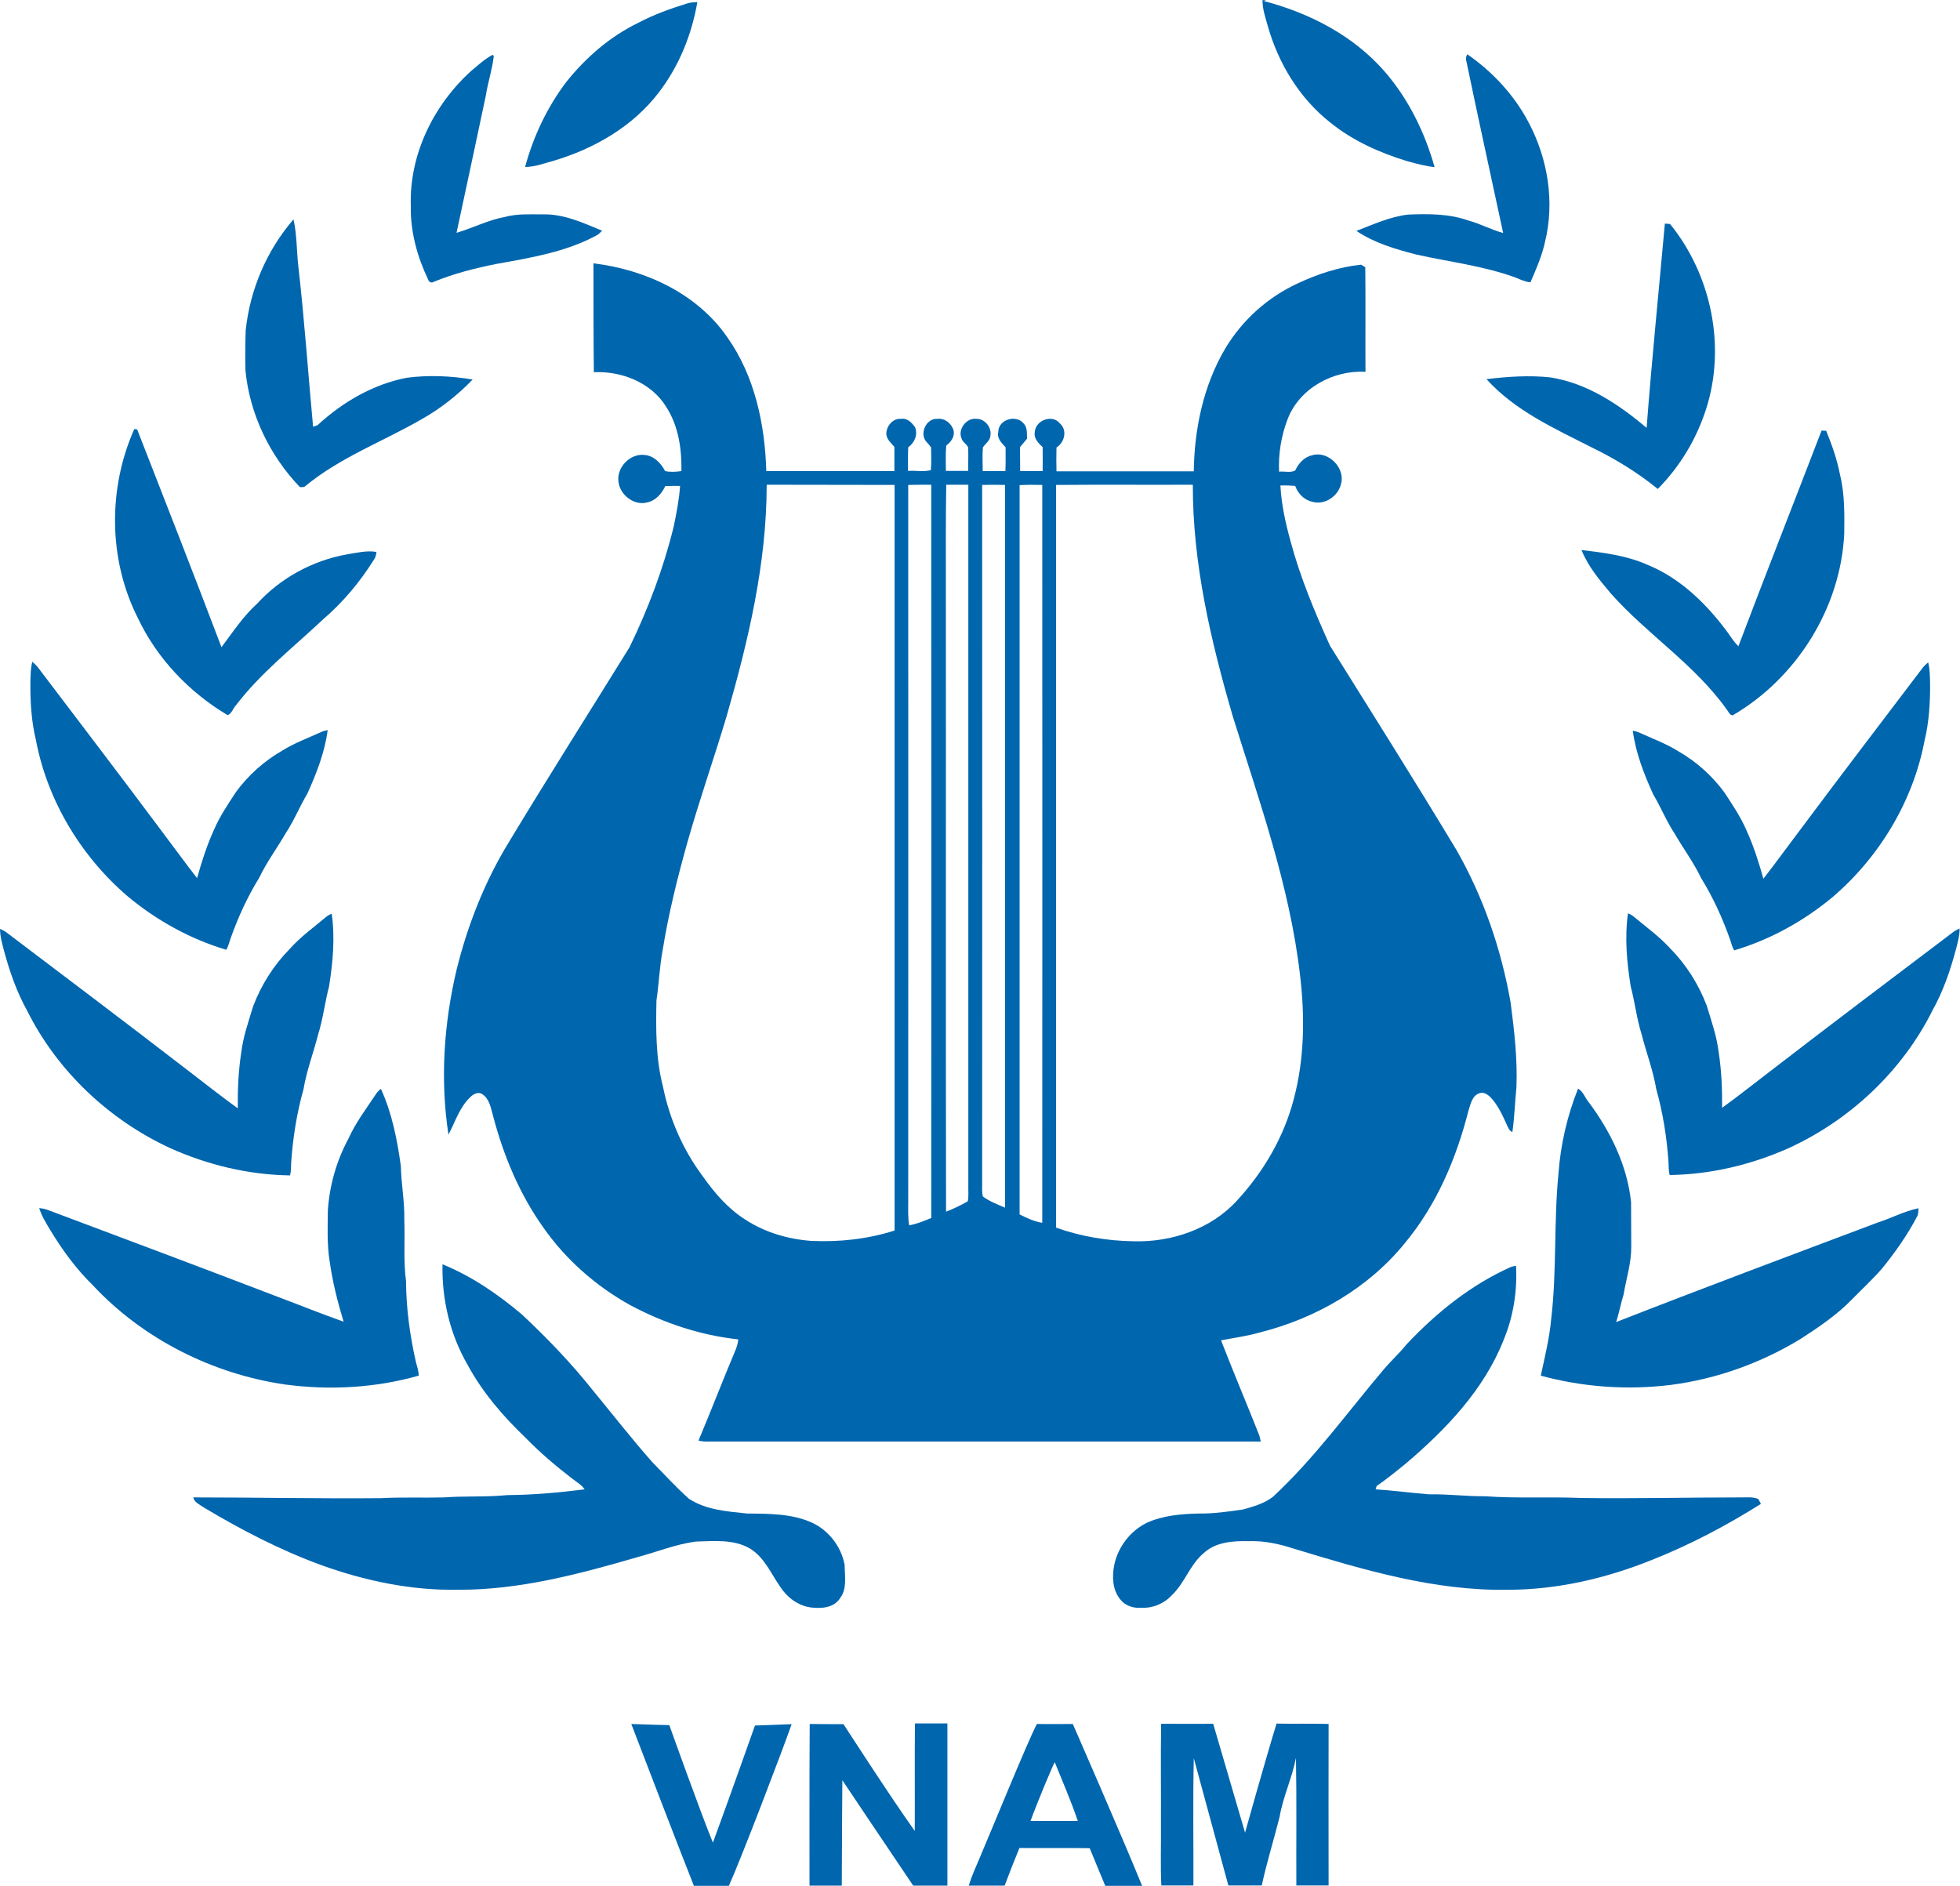 <?xml version="1.0" encoding="UTF-8" standalone="no"?> <svg xmlns:inkscape="http://www.inkscape.org/namespaces/inkscape" xmlns:sodipodi="http://sodipodi.sourceforge.net/DTD/sodipodi-0.dtd" xmlns="http://www.w3.org/2000/svg" xmlns:svg="http://www.w3.org/2000/svg" inkscape:version="1.1.1 (3bf5ae0d25, 2021-09-20)" sodipodi:docname="Logo Vietnam National Academy of Music.svg" id="svg2130" version="1.1" viewBox="0 0 576.644 555" height="555" width="576.644"><defs id="defs2124"></defs><g id="layer1" inkscape:groupmode="layer" inkscape:label="Layer" transform="translate(4.2,20.383)"><g id="g8964" inkscape:label="logo" transform="matrix(0.565,0,0,0.565,70.508,129.777)"><path class="st0" d="m 525.2,-265.717 h 1.8 l -1.1,0.5 c 23.8,6.2 46.6,18 62.9,36.7 12.4,14.3 20.9,31.7 26,49.8 -4.7,-0.5 -9.3,-1.8 -13.9,-3 -14.5,-4.4 -28.7,-10.7 -40.5,-20.3 -16,-12.6 -27,-30.8 -32.5,-50.3 -1.2,-4.4 -2.8,-8.8 -2.7,-13.4 z" id="path4" style="fill:#0066ae;fill-opacity:1"></path><path class="st0" d="m 225.7,-264.017 c 1.7,-0.5 3.4,-0.6 5.2,-0.7 -2.9,16.9 -9.5,33.3 -20,47 -13.5,17.8 -33.7,29.4 -54.9,35.7 -4.9,1.3 -9.7,3.2 -14.8,3.2 4.3,-15.9 11.5,-31.1 21.4,-44.2 10.2,-12.8 23,-23.9 37.8,-31 8.1,-4.3 16.7,-7.3 25.3,-10 z" id="path6" style="fill:#0066ae;fill-opacity:1"></path><path class="st0" d="m 113,-228.717 c 3.6,-3 7.1,-6.3 11.3,-8.5 l 0.6,0.6 c -0.8,7.1 -3.1,13.8 -4.2,20.9 -5,23.7 -10.1,47.4 -15.2,71.2 8.5,-2.5 16.5,-6.7 25.3,-8.3 6.3,-1.7 12.8,-1.3 19.3,-1.3 11,-0.4 21.3,4.4 31.2,8.5 -0.9,0.9 -1.7,1.8 -2.8,2.4 -16.1,8.7 -34.4,11.7 -52.2,14.9 -11.1,2.2 -22.1,5 -32.6,9.3 -1.2,0.8 -2.6,0.2 -3,-1.2 -5.7,-11.9 -9.3,-25.1 -9,-38.3 -0.9,-26.7 11.9,-52.6 31.3,-70.2 z" id="path8" style="fill:#0066ae;fill-opacity:1"></path><path class="st0" d="m 631.4,-233.617 c -0.5,-1.4 -0.3,-2.7 0.4,-3.9 13.3,9.2 24.6,21.4 32.1,35.8 9.9,18.8 13.5,41.2 8.4,61.9 -1.6,7.3 -4.6,14.2 -7.6,21.1 -2.7,-0.3 -5.1,-1.4 -7.5,-2.4 -16.8,-6.2 -34.6,-8.2 -52,-12.1 -10.8,-2.8 -21.8,-6 -31.1,-12.3 8.8,-3.4 17.5,-7.4 26.9,-8.5 10.5,-0.4 21.3,-0.5 31.4,3.1 6.2,1.7 11.9,4.8 18.1,6.5 -6.4,-29.8 -12.9,-59.4 -19.1,-89.2 z" id="path10" style="fill:#0066ae;fill-opacity:1"></path><path class="st0" d="m -4.3,-93.617 c 2.2,-21.2 10.9,-41.7 24.9,-57.9 1.8,8 1.6,16.2 2.5,24.3 3.2,27.8 5.1,55.8 7.7,83.7 0.6,-0.2 1.7,-0.6 2.3,-0.8 13,-12 28.9,-21.3 46.4,-24.7 11.4,-1.5 23.1,-1 34.4,0.9 -7.8,8.1 -16.8,15.2 -26.6,20.7 -20.1,11.6 -42.3,19.8 -60.4,34.7 -0.8,0.9 -2,0.6 -3,0.6 -15.7,-16.4 -26.1,-38 -28.3,-60.6 -0.2,-7 -0.1,-13.9 0.1,-20.9 z" id="path12" style="fill:#0066ae;fill-opacity:1"></path><path class="st0" d="m 734.7,-149.317 c 0.9,0.1 1.8,0.1 2.7,0.2 21.5,26.5 29.3,63.9 18.7,96.6 -5,15.5 -13.6,29.8 -25.1,41.4 -10.4,-8.5 -22,-15.6 -34.1,-21.5 -19.5,-9.9 -40.2,-19.2 -55.1,-35.7 11,-1.3 22.2,-2.1 33.3,-0.9 19.1,3 35.6,14 50.1,26.3 2.7,-35.5 6.3,-70.9 9.5,-106.4 z" id="path14" style="fill:#0066ae;fill-opacity:1"></path><path class="st0" d="m 176.8,-128.617 c 26.9,3.2 54,15.7 69.7,38.5 14.3,20.2 19.6,45.4 20.3,69.7 22.2,0 44.5,0 66.7,0 0,-4.2 0,-8.4 0,-12.6 -1.7,-2 -4,-3.9 -4.2,-6.7 -0.1,-4 3.4,-8.3 7.6,-7.9 3.3,-0.6 5.7,2 7.4,4.4 1.5,3.9 -0.3,8 -3.6,10.4 -0.2,4.1 -0.1,8.2 -0.1,12.3 3.9,-0.3 8.2,0.6 11.9,-0.4 0.3,-3.9 0.2,-7.9 0.1,-11.8 -0.8,-1.4 -2.1,-2.4 -3,-3.7 -2.8,-4.4 0.8,-11.6 6.3,-11.2 3.8,-0.5 7.4,2.4 8.4,6 0.8,3.2 -1.4,6.1 -3.8,7.9 -0.4,4.4 -0.2,8.8 -0.2,13.2 3.9,0 7.7,0 11.6,0 0,-4.1 0.2,-8.2 0,-12.3 -0.9,-1.8 -3,-2.8 -3.5,-4.8 -1.9,-4.7 2.7,-10.7 7.8,-10 4.3,-0.2 8.1,4.5 7.3,8.7 -0.1,2.6 -2.5,4.1 -3.9,6.1 -0.4,4.1 -0.1,8.3 -0.1,12.4 3.9,0 7.9,0 11.8,0 0.2,-4.1 0.1,-8.3 0.1,-12.4 -2,-2.2 -4.6,-4.6 -3.8,-7.9 -0.1,-6.5 9.2,-9.4 13.2,-4.5 2.1,2.1 1.6,5.2 1.8,7.9 -1.2,1.5 -2.5,2.9 -3.7,4.4 0.1,4.2 0,8.3 0.1,12.5 3.9,0 7.8,0 11.7,0 0,-4.2 0.1,-8.4 0,-12.5 -2.2,-2 -4.7,-4.5 -4.1,-7.8 0.3,-6.2 9.2,-9.5 13.1,-4.5 4,3.5 2.4,9.9 -1.8,12.5 -0.1,4.1 -0.1,8.2 0,12.4 23.8,0 47.6,0 71.5,0 0.3,-22.1 5,-44.6 16.3,-63.8 8.8,-14.8 22.1,-26.8 37.7,-34 10.4,-4.9 21.6,-8.6 33.1,-9.8 0.5,0.3 1.6,0.9 2.2,1.3 0.2,18.1 0,36.3 0.1,54.5 -16.8,-1 -34.5,8.6 -40.6,24.8 -3.3,8.6 -4.8,18 -4.4,27.2 2.8,-0.3 5.9,0.7 8.4,-0.6 1.7,-3.6 4.6,-7 8.7,-7.9 8.5,-2.7 17.7,6.7 15.1,15.1 -1.5,6.2 -8.4,10.9 -14.8,9.1 -4.3,-0.9 -7.6,-4.3 -9,-8.3 -2.5,-0.2 -5.1,-0.3 -7.7,-0.2 0.5,9.8 2.7,19.7 5.3,29.1 5,18.7 12.5,36.6 20.5,54.3 22.1,35.4 44.3,70.6 65.8,106.3 14.1,24.6 23.4,51.8 28.3,79.7 1.9,14.6 3.6,29.4 3,44.2 -0.8,7.7 -1,15.4 -2.1,23.1 -1.8,-0.6 -2.3,-2.6 -3.1,-4.2 -2.2,-4.9 -4.5,-9.8 -8.1,-13.7 -1.5,-1.5 -3.6,-3.1 -5.9,-2.3 -3.9,1.2 -4.7,5.8 -5.8,9.2 -6.3,24.8 -16.6,49.1 -33.2,69 -19,23.4 -46.4,39.1 -75.4,46.4 -6.6,1.9 -13.5,2.8 -20.2,4.1 6.4,16.6 13.4,33 19.9,49.5 0.2,0.8 0.6,2.4 0.8,3.2 -94.3,0 -188.7,0 -283.1,0 -3.2,-0.1 -6.5,0.4 -9.7,-0.5 6.5,-15.4 12.5,-31.1 19,-46.5 0.9,-2 1.5,-4 1.7,-6.2 -19.7,-2.1 -38.8,-8.5 -56.2,-17.8 -17.9,-9.9 -33.7,-23.8 -45.4,-40.6 -12.3,-17.3 -20.6,-37.2 -26,-57.7 -1.2,-4.1 -1.8,-9.1 -5.7,-11.6 -2,-1.4 -4.6,-0.1 -6.1,1.4 -5.7,5.3 -8,13 -11.5,19.7 -4.4,-28.6 -2.4,-58.1 4.3,-86.2 5.8,-23.3 14.7,-45.9 27.3,-66.4 20.5,-34 41.8,-67.5 62.7,-101.3 9.7,-20 17.6,-40.9 22.9,-62.5 1.5,-7.1 2.9,-14.2 3.4,-21.5 -2.6,0 -5.2,0 -7.7,0.1 -1.8,3.8 -4.8,7.4 -9,8.4 -7.1,2.2 -14.8,-3.8 -15.4,-10.9 -0.9,-7.4 6.2,-14.6 13.6,-13.7 4.9,0.4 8.6,4.3 10.7,8.4 2.8,0.6 5.7,0.4 8.5,0 0.2,-11.5 -1.5,-23.5 -7.9,-33.4 -7.7,-12.7 -23.3,-18.8 -37.7,-18.1 -0.2,-19.2 -0.2,-38 -0.2,-56.7 z m 90.2,115.3 c 0,41.1 -9.6,81.4 -20.9,120.7 -6.5,21.7 -14,43.1 -20.2,64.9 -5.3,18.8 -10,37.7 -13.1,57 -1.6,8.6 -1.9,17.4 -3.2,26 -0.3,15 -0.4,30.2 3.4,44.9 3.4,16.8 10.4,32.8 20.6,46.5 6.1,8.7 13.3,17.1 22.4,22.8 10.1,6.6 22.1,10.1 34.1,11 14.7,0.7 29.5,-0.9 43.5,-5.4 0,-129.4 0,-258.9 0,-388.3 -22.2,-0.1 -44.4,0 -66.6,-0.1 z m 73.7,0.1 c 0.1,124.5 0,249 0,373.5 0,4 -0.2,8.1 0.5,12.1 4,-0.7 7.8,-2.3 11.5,-3.8 0,-127.3 0.1,-254.6 0,-381.9 -4,0 -8,0 -12,0.1 z m 58,0.1 c 0,126.6 0,253.2 0,379.8 3.7,1.9 7.6,3.7 11.8,4.4 0.1,-128.1 0,-256.2 0,-384.3 -3.9,-0.1 -7.9,-0.1 -11.8,0.1 z m 19,-0.1 c 0,128.9 0,257.8 0,386.8 12.8,4.6 26.7,6.9 40.3,7.1 19.8,0.6 40.5,-6.4 54,-21.3 13.8,-15 24.4,-33.1 29.5,-52.9 5.5,-20.7 5.8,-42.5 3.3,-63.8 -5.3,-46.6 -21.2,-90.9 -35.1,-135.4 -11.4,-39.2 -20.9,-79.5 -20.8,-120.6 -23.6,0.1 -47.4,-0.1 -71.2,0.1 z m -57.4,52.4 c 0.1,108.7 -0.1,217.4 0.1,326.1 3.9,-1.5 7.6,-3.3 11.3,-5.4 0.6,-2.8 0.2,-5.8 0.3,-8.6 0,-121.5 0,-243 0,-364.6 -3.9,0 -7.7,0 -11.5,0 -0.3,17.5 -0.2,35 -0.2,52.5 z m 18.9,-52.4 c 0.1,120.8 0,241.6 0,362.5 0.1,2.7 -0.3,5.5 0.4,8.1 3.5,2.6 7.6,4.1 11.5,5.8 0,-125.5 0,-250.9 0,-376.4 -3.9,-0.1 -7.9,-0.1 -11.9,0 z" id="path16" style="fill:#0066ae;fill-opacity:1"></path><path class="st0" d="m -62.3,-42.317 c 0.4,0 1.1,0.1 1.5,0.2 14.8,37.8 29.5,75.5 43.9,113.4 5.9,-7.8 11.2,-16 18.5,-22.6 12.2,-13.4 28.9,-22.5 46.7,-25.7 5.1,-0.8 10.3,-2.2 15.5,-1.3 -0.2,1.4 -0.4,2.8 -1.3,4 -7.3,11.7 -16.3,22.4 -26.7,31.3 -15.4,14.5 -32.3,27.7 -45.2,44.6 -1.5,1.6 -2.2,4.4 -4.3,5.1 -20,-11.9 -36.8,-29.5 -46.8,-50.7 -15.3,-30.3 -15.6,-67.3 -1.8,-98.3 z" id="path20" style="fill:#0066ae;fill-opacity:1"></path><path class="st0" d="m 816.3,-41.517 c 0.6,0 1.8,0.1 2.4,0.1 3,7.4 5.7,15 7.2,22.9 2.5,10.1 2.3,20.5 2.2,30.8 -1.9,38.6 -24.8,75.1 -58.1,94.5 -1.7,-0.1 -2.2,-2.1 -3.2,-3.2 -16.6,-23.3 -41.1,-38.8 -60,-60 -5.9,-7 -12.1,-14.3 -15.5,-22.9 11.8,1.4 23.7,2.9 34.6,7.8 16.5,6.8 29.7,19.5 40.3,33.5 2.3,2.9 4.1,6.3 6.8,8.8 14.2,-37.5 28.9,-74.8 43.3,-112.3 z" id="path22" style="fill:#0066ae;fill-opacity:1"></path><path class="st1" d="M 861,287.083" id="path24" style="fill:#0066ae;fill-opacity:1"></path><path class="st0" d="m 63.3,304.383 c 0.7,-1.2 1.7,-2.2 2.8,-3.1 5.8,12.6 8.5,26.5 10.4,40.2 0.2,9.3 2,18.6 1.8,27.9 0.4,10.7 -0.5,21.5 0.9,32.2 0.1,14.1 2,28.1 5.1,41.8 0.6,2.4 1.5,4.8 1.5,7.3 -22.6,6.4 -46.4,7.7 -69.6,4.6 -37.8,-5.5 -74,-23.7 -100.1,-51.7 -8.7,-8.5 -15.9,-18.4 -22.2,-28.8 -2.2,-3.7 -4.5,-7.3 -5.7,-11.4 1.4,0.2 2.8,0.4 4.2,0.9 40,15 80,30 119.9,45.3 11.5,4.3 22.8,8.9 34.4,13 -3.1,-10.2 -5.7,-20.5 -7.2,-31 -1.5,-9 -1.1,-18.1 -1,-27.1 0.9,-13 4.5,-25.7 10.7,-37.2 3.7,-8.3 9.2,-15.5 14.1,-22.9 z" id="path26" style="fill:#0066ae;fill-opacity:1"></path><path class="st0" d="m 37.2,212.083 c 1,-0.9 2.1,-1.5 3.3,-2 1.8,12.6 0.6,25.5 -1.4,38 -2.2,8.3 -3.1,16.8 -5.7,25 -2.4,9.5 -6,18.8 -7.6,28.5 -3.5,12.4 -5.5,25.2 -6.4,38 -0.1,2.3 0,4.6 -0.6,6.8 -21.5,-0.3 -42.8,-5.4 -62.4,-14.2 -31.8,-14.7 -58.8,-40.1 -74.5,-71.6 -5.4,-9.7 -9.1,-20.3 -12,-31.1 -1,-3.8 -2.1,-7.6 -2.1,-11.5 1.2,0.6 2.4,1.1 3.4,1.9 31.3,23.7 62.6,47.3 93.6,71.2 8.9,6.8 17.7,13.8 26.8,20.4 -0.1,-9.7 0.3,-19.5 1.8,-29.1 1,-8.3 3.8,-16.2 6.2,-24.1 4.2,-11.1 10.7,-21.4 19.1,-29.9 5.5,-6.2 12.2,-11 18.5,-16.3 z" id="path28" style="fill:#0066ae;fill-opacity:1"></path><path class="st0" d="m 35,115.483 c 1.1,-0.5 2.2,-0.8 3.4,-1 -1.5,11.5 -5.8,22.5 -10.6,33.1 -4,6.7 -6.9,14 -11.2,20.5 -4.5,7.8 -9.9,15 -13.8,23.2 -6.2,10 -11.1,20.8 -15,31.8 -0.7,2 -1.1,4 -2.2,5.8 -18.8,-5.6 -36.3,-15.3 -51.3,-27.8 -24.3,-20.8 -41.8,-49.8 -47.8,-81.3 -2.4,-9.9 -3,-20.1 -2.9,-30.3 0.1,-3.6 0.1,-7.2 1,-10.6 0.9,0.8 1.8,1.6 2.6,2.5 21.6,28.5 43.3,56.9 64.7,85.6 6.2,8.2 12.2,16.5 18.5,24.6 2.4,-8.6 5.1,-17.1 8.8,-25.2 3,-7 7.3,-13.3 11.4,-19.6 6.4,-8.8 14.7,-16.2 24.1,-21.6 6.4,-4 13.5,-6.6 20.3,-9.7 z" id="path30" style="fill:#0066ae;fill-opacity:1"></path><path class="st0" d="m 718.8,211.883 c -1,-0.9 -2.1,-1.5 -3.3,-2 -1.8,12.6 -0.6,25.5 1.4,38 2.2,8.3 3.1,16.8 5.7,25 2.4,9.5 6,18.8 7.6,28.5 3.5,12.4 5.5,25.2 6.4,38 0.1,2.3 0,4.6 0.6,6.8 21.5,-0.3 42.8,-5.4 62.4,-14.2 31.8,-14.7 58.8,-40.1 74.5,-71.6 5.4,-9.7 9.1,-20.3 12,-31.1 1,-3.8 2.1,-7.6 2.1,-11.5 -1.2,0.6 -2.4,1.1 -3.4,1.9 -31.2,23.6 -62.5,47.2 -93.5,71.1 -8.9,6.8 -17.7,13.8 -26.8,20.4 0.1,-9.7 -0.3,-19.5 -1.8,-29.1 -1,-8.3 -3.8,-16.2 -6.2,-24.1 -4.2,-11.1 -10.7,-21.4 -19.1,-29.9 -5.6,-6.1 -12.3,-11 -18.6,-16.2 z" id="path32" style="fill:#0066ae;fill-opacity:1"></path><path class="st0" d="m 721.4,115.783 c -1.1,-0.5 -2.2,-0.8 -3.4,-1 1.5,11.5 5.8,22.5 10.6,33.1 4,6.7 6.9,14 11.2,20.5 4.5,7.8 9.9,15 13.8,23.2 6.2,10 11.1,20.8 15,31.8 0.7,2 1.1,4 2.2,5.8 18.8,-5.6 36.3,-15.3 51.3,-27.8 24.3,-20.8 41.8,-49.8 47.8,-81.3 2.4,-9.9 3,-20.1 2.9,-30.3 -0.1,-3.6 -0.1,-7.2 -1,-10.6 -0.9,0.8 -1.8,1.6 -2.6,2.5 -21.6,28.5 -43.3,56.9 -64.7,85.6 -6.2,8.2 -12.2,16.5 -18.5,24.6 -2.4,-8.6 -5.1,-17.1 -8.8,-25.2 -3,-7 -7.3,-13.3 -11.4,-19.6 -6.4,-8.8 -14.7,-16.2 -24.1,-21.6 -6.4,-4 -13.5,-6.6 -20.3,-9.7 z" id="path34" style="fill:#0066ae;fill-opacity:1"></path><path class="st0" d="m 689.5,301.183 c 2.7,1.5 3.6,4.8 5.5,7 11.4,15.3 20.1,33 22.1,52.1 0.1,7.7 0,15.3 0.1,23 0.1,8.6 -2.6,16.8 -4,25.2 -1.5,4.7 -2.3,9.6 -3.9,14.3 45.2,-17.7 90.7,-34.7 136.1,-51.8 7.2,-2.3 14,-6 21.4,-7.5 -0.2,1.3 0,2.7 -0.6,4 -5.1,9.8 -11.5,18.9 -18.5,27.5 -4.8,5.5 -10.2,10.5 -15.3,15.7 -8,8.3 -17.5,14.7 -27.1,20.9 -20.5,12.5 -43.6,20.8 -67.4,23.9 -22.6,2.8 -45.8,1.2 -67.8,-4.8 2.1,-9.8 4.5,-19.5 5.4,-29.4 3,-25.2 1.3,-50.6 3.8,-75.8 1.1,-15.3 4.6,-30.2 10.2,-44.3 z" id="path36" style="fill:#0066ae;fill-opacity:1"></path><path class="st0" d="m 98.2,392.683 c 15.2,6.2 28.9,15.6 41.3,26.1 13.3,12.4 25.9,25.6 37.2,39.8 10.2,12.4 20.1,25.1 30.8,37.2 6.3,6.4 12.3,13 19,19 9,5.9 20,6.6 30.4,7.7 11.4,0.1 23.4,0 34,4.9 8.6,4.1 15,12.5 16.7,21.9 0,5.8 1.4,12.4 -2.4,17.3 -3.2,5.1 -9.9,5.5 -15.3,4.8 -6.5,-0.9 -12.1,-5.1 -15.7,-10.5 -4.9,-7 -8.3,-15.5 -15.8,-20.1 -8.6,-5.1 -18.9,-3.9 -28.4,-3.7 -10.3,1.4 -19.9,5.3 -29.9,8 -30.6,8.9 -62,17.3 -94.1,17.1 -24.3,0.4 -48.4,-4.7 -71.1,-12.9 -21.3,-7.8 -41.5,-18.3 -60.9,-29.9 -2.1,-1.5 -5,-2.6 -5.6,-5.3 32.6,0 65.1,0.7 97.7,0.4 10.9,-0.6 21.9,-0.1 32.9,-0.4 11,-0.8 22,-0.1 33,-1.2 13.5,-0.1 26.9,-1.3 40.2,-3 -1.5,-2.3 -4,-3.7 -6.1,-5.3 -8.6,-6.6 -17,-13.7 -24.6,-21.5 -11.7,-11.2 -22.4,-23.6 -30.1,-37.8 -9.3,-16 -13.6,-34.3 -13.2,-52.6 z" id="path38" style="fill:#0066ae;fill-opacity:1"></path><path class="st0" d="m 654.5,394.083 c 0.9,-0.3 1.8,-0.5 2.7,-0.6 0.7,13.2 -1.4,26.5 -6.5,38.7 -10.2,25.8 -29.9,46.4 -50.7,64.1 -5,4.1 -10.1,8.2 -15.4,11.9 -0.1,0.4 -0.4,1.3 -0.5,1.7 9.3,0.6 18.6,1.9 27.9,2.6 9.7,-0.2 19.4,1.1 29.1,1 16.6,1.2 33.3,0.2 49.9,0.9 28,0.4 56,-0.3 84,-0.3 2.8,0 5.6,-0.3 8.3,0.8 0.4,0.6 1.1,1.9 1.4,2.6 -18,11.3 -36.9,21.3 -56.6,29.1 -23.8,9.6 -49.3,15.6 -75.1,15.6 -38.2,0.7 -75.3,-10.4 -111.5,-21.4 -7.6,-2.5 -15.5,-4.2 -23.5,-3.9 -8.1,-0.2 -17.1,0.4 -23.3,6.1 -7.3,6 -10,15.8 -16.9,22.2 -4,4.3 -9.9,6.7 -15.8,6.4 -4.1,0.3 -8.4,-1.1 -10.9,-4.4 -4.1,-5 -4.3,-11.9 -3.1,-18 2,-9.4 8.4,-17.7 17,-21.9 8.4,-3.8 17.8,-4.6 27,-4.8 7.7,0.1 15.4,-1 23,-2.1 5.4,-1.5 11.1,-3.1 15.6,-6.6 21.7,-20.1 39,-44.3 58.1,-66.8 3.7,-4.3 7.9,-8.1 11.4,-12.5 15.6,-16.6 33.6,-31.1 54.4,-40.4 z" id="path40" style="fill:#0066ae;fill-opacity:1"></path><path class="st0" d="m 344.2,631.783 c 5.6,0 11.3,0 16.9,0 0,28.2 0,56.3 0,84.5 h -17.8 c -12.4,-18.3 -36.9,-54.9 -36.9,-54.9 0,0 -0.3,42.6 -0.3,54.9 h -16.8 c 0,0 -0.1,-58.5 0.1,-84.2 5.3,0.1 17.6,0.1 17.6,0.1 0,0 24.7,38.3 37.1,55.6 0.1,-18.7 -0.1,-37.4 0.1,-56 z" id="path172" style="fill:#0066ae;fill-opacity:1"></path><path class="st0" d="m 407.7,632.083 c 5.1,0.1 18.7,0 18.7,0 0,0 26.3,60.1 36.1,84.3 h -19.2 c -2.7,-6.5 -5.4,-13 -8.1,-19.6 -12.2,-0.2 -24.4,0 -36.6,-0.1 -2.7,6.5 -5.2,13 -7.7,19.6 h -18.7 c 1.6,-5.1 3.8,-10 5.9,-14.9 6.1,-14.3 25.1,-60.9 29.6,-69.3 z m -3.3,50.5 c 8.2,0 16.4,0 24.6,0 -3.5,-10.4 -7.9,-20.4 -12,-30.6 -0.8,1.1 -9.3,21.4 -12.6,30.6 z" id="path174" style="fill:#0066ae;fill-opacity:1"></path><path class="st0" d="m 196.5,632.083 c 6.6,0.3 19.8,0.6 19.8,0.6 0,0 16.2,45.4 22.7,61.2 7.5,-20.3 21.9,-61 21.9,-61 0,0 12.8,-0.4 19.1,-0.7 -4.9,14 -26.4,70.3 -32.7,84.2 h -18.2 c -11.1,-28.1 -21.8,-56.3 -32.6,-84.3 z" id="path178" style="fill:#0066ae;fill-opacity:1"></path><path class="st0" d="m 472.3,685.283 c 0.1,-17.8 -0.2,-35.5 0.1,-53.3 8.6,0.1 27.1,0 27.1,0 l 16.6,56.7 c 0,0 10.6,-38 16.4,-56.8 9,0.2 18.1,-0.1 27.1,0.2 -0.1,28 0,56.1 0,84.1 h -16.8 c -0.1,-22.1 0.2,-44.3 -0.2,-66.4 -2,10.4 -6.7,20.1 -8.5,30.6 -3,12 -6.7,23.7 -9.3,35.8 h -17.4 c -6,-22.1 -12,-44.2 -18,-66.3 -0.5,22.1 -0.1,44.2 -0.2,66.3 h -16.7 c -0.5,-10.2 -0.1,-20.6 -0.2,-30.9 z" id="path180" style="fill:#0066ae;fill-opacity:1"></path></g></g></svg> 